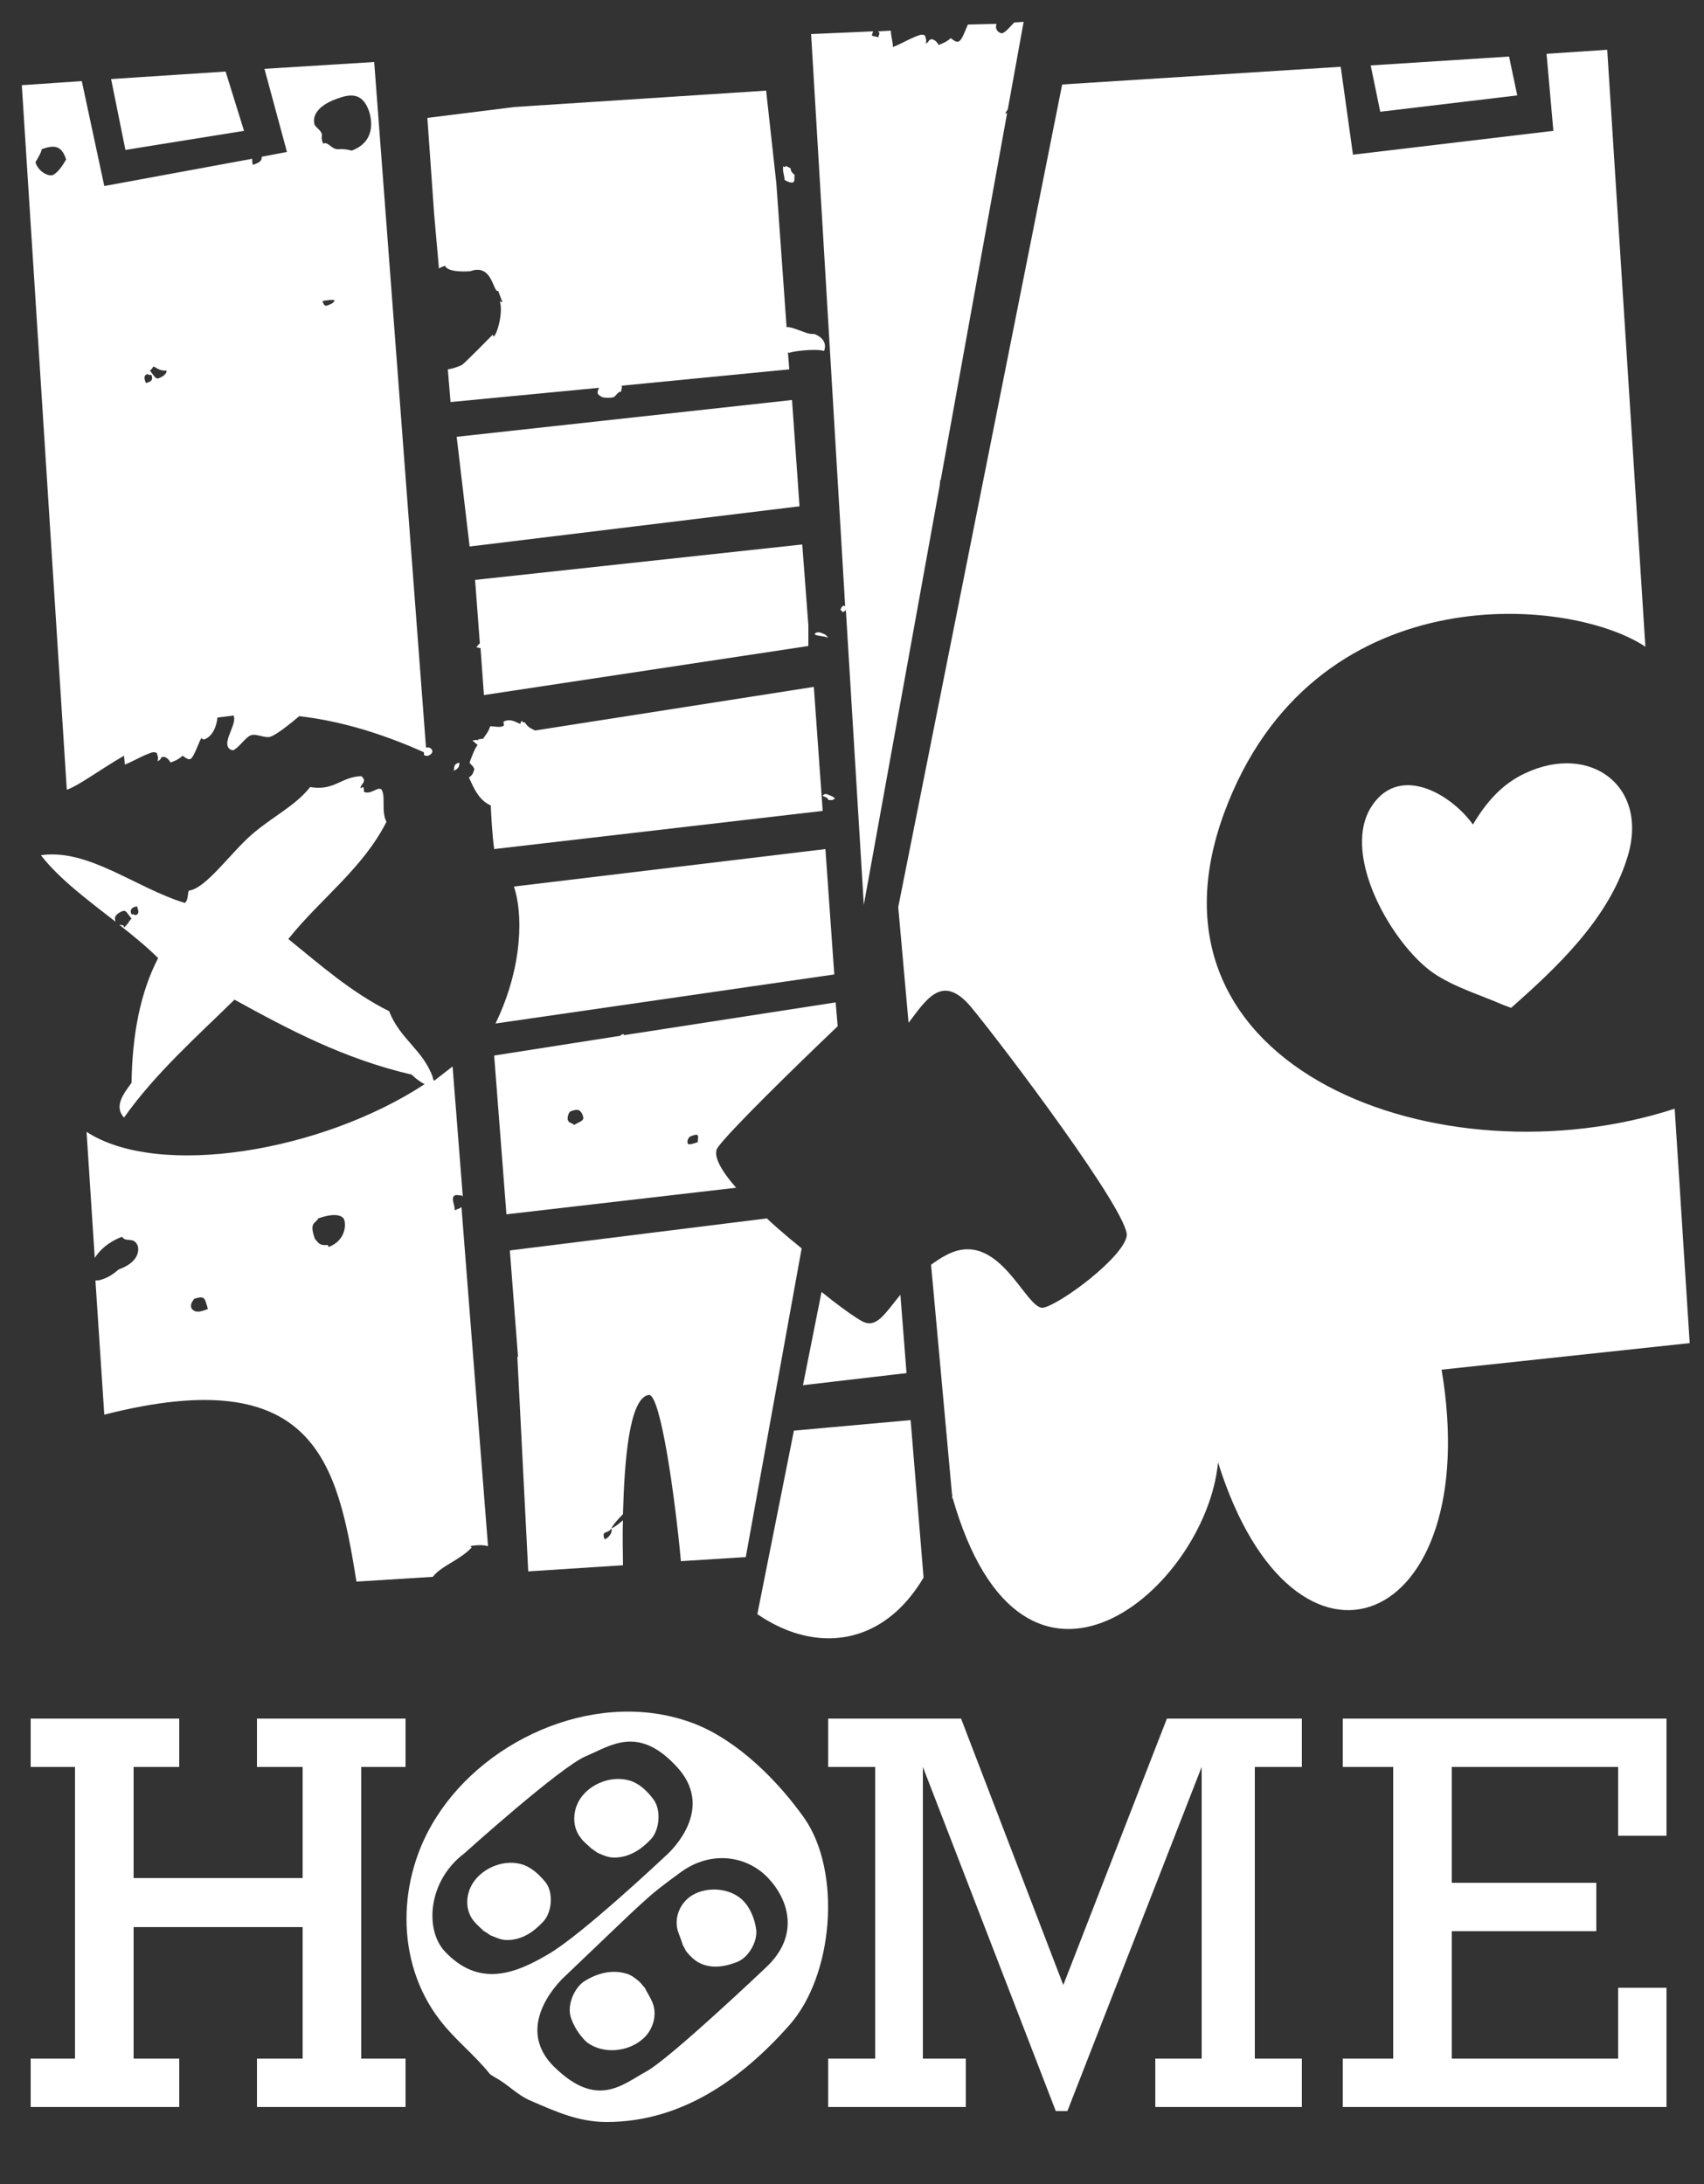 <?xml version="1.0" encoding="utf-8"?>
<!-- Generator: Adobe Illustrator 19.2.1, SVG Export Plug-In . SVG Version: 6.00 Build 0)  -->
<svg version="1.1" id="Site_Logos" xmlns="http://www.w3.org/2000/svg" xmlns:xlink="http://www.w3.org/1999/xlink" x="0px" y="0px"
	 viewBox="0 0 250 320.5" style="enable-background:new 0 0 250 320.5;" xml:space="preserve">
<rect x="0" y="0" width="250" height="320.5" fill="#333333" stroke="none"/>
<style type="text/css">
	.st0{display:none;fill:#A7A9AC;}
	.st1{clip-path:url(#SVGID_2_);}
	.st2{fill:#FFFFFF;}
	.st3{clip-path:url(#SVGID_4_);}
</style>
<rect class="st0" width="250" height="320.5"/>
<g>
	<g>
		<g>
			<defs>
				<polyline id="SVGID_1_" points="-14.3,2.7 155.7,-27.3 107.1,241.3 -0.3,237.3 				"/>
			</defs>
			<clipPath id="SVGID_2_">
				<use xlink:href="#SVGID_1_"  style="overflow:visible;"/>
			</clipPath>
			<g class="st1">
				<path class="st2" d="M27.9,51.1c-0.8,1.2-0.7,2.4-2.3,3c-2.8,1-2.5-1-4.5-0.3c-0.9-2.5,0.5-4.8,2.4-5.5c0.6-0.2,0.6-0.2,0.9,0
					C26.3,48.3,27.3,49.4,27.9,51.1z"/>
				<g>
					<path class="st2" d="M243,97.8c-0.6,0.2-1.3,0.5-1.9,0.8L236,19c-1.8,0-4.2,0.9-5.4-2.1l0,0l-0.1-0.3c0,0.1,0.1,0.2,0.1,0.3
						c0.3-0.2,0.9-1.9,0.9-1.9c0.5-0.2,0.7-0.6,0.7-0.6c-0.3,0.1-0.3,0.1-0.3,0.1s2.5-1.2,3.6-3l-0.2-3.1c-0.6-0.4-1.6-0.8-2-1.3
						c0.8-0.3,1.3-0.2,1.9-0.1l-0.6-9.4l-9,0.6l1,11.6l-29.9,3.5l-1.8-13.1l-19.2,1.2c0.3,0.4,0.6,1,0.8,1.8
						c1.7,4.7-3.2,4.9-5.9,7.7c0.1,0.2,0.2,0.2,0.3,0.2c-3,0.5-4.5-0.5-5.5-1.8v0.1c0,0,0,0,0-0.1c-0.1-0.4,0.4-0.8-0.4-1.2
						c0,0.1-0.1,0.3-0.1,0.4c-0.4-0.6-0.7-1.2-1-1.7c0.7-0.6,0.6-0.8,0.8-1.2c-0.2-0.5-0.6-0.7-0.7-1c0,0,0.7-1.8,1.1-2.5l-7.3,0.5
						c-1.1-0.3-3.1-0.7-3.1-0.7c-0.1,0.1,0.6,0.5,1.4,0.9l-7.3,0.5c-0.6,0.6-1.2,1.4-1.8,1.6c0,0-0.6-0.1-0.8-0.6
						c-0.1-0.2-0.1-0.5,0-0.8L142,3.6c-0.4,0.9-0.9,2.4-1.4,2.5c-0.3,0.1-0.6-0.1-1.1-0.5c-0.7,0.6-1.3,0.8-1.8,1
						c-0.1-0.3-0.7-1-1.2-0.8c-0.3,0.1-0.2,0.4-0.7,0.6c0.2-0.4,0-0.9-0.1-1.2c-0.4-0.2-0.7-0.1-1.2,0.1c-1.1,0.4-2.4,1.2-3.5,1.6
						c0-0.8-0.3-1.6-0.3-2.4l-1.9,0.1c0.1,0.1,0.2,0.1,0.2,0.2c0.1,0.3-0.2,0.4-0.1,0.7c-0.4-0.2-0.7-0.1-1-0.3
						c0.1-0.2,0.1-0.4,0.2-0.6L119,5l5,84l-0.1-0.1c-0.3-0.1-0.5,0.3-0.6,0.6c0.2,0.1,0.2,0.2,0.3,0.3c0.1,0,0.3,0,0.5-0.3l3.4,55.9
						c3-3.8,8.4-9.5,12.2-4.9c0.5,0.6,1,1.3,1.7,2.1c-0.1,0.1-0.3,0.1-0.4,0.2c-1.9,0.7-1.3-0.2-3,0.4c0,0-0.3,1-0.2,1.3
						c0.5,1.4,0.7,0.4,1.1,1.5c0.2,0.6,0.1,1.2,0.3,1.8c0.5-0.2,0.8,0.6,1.3,1.1c-0.6,0.8,0.1,1.2-0.4,1.4c-0.3,0.1-0.6-0.1-0.6-0.1
						c-0.3,0.1-0.5,1.1-1.1,1.3c0.3,0.8,3.2,1,3.7,0.8c0,0.9,0.3,1.8,0.3,2.7c1.1-0.4,2.4-1.2,3.5-1.6c0.5-0.2,0.8-0.3,1.2-0.1
						c0.1,0.3,0.3,0.8,0.1,1.2c0.6-0.2,0.4-0.5,0.7-0.6c0.5-0.2,1.1,0.5,1.2,0.8c0.3-0.1,0.6-0.2,1-0.4c6.4,8.8,13,18.5,12.7,20.5
						c-0.6,3.2-9.8,10.1-12.5,10.7c-2.6,0.6-6.6-12.1-14.5-7.8c-0.1,0.1-0.4,0.3-0.7,0.5c0-0.1-0.1-0.1-0.1-0.2
						c-0.1,0.2-0.2,0.3-0.3,0.5c-1.6,1.4-4.3,4-4.9,4.3l0.7,15.8l1.7,28.4l4.9-0.3c-0.2-6-0.6-21.2,1.7-22.5c0,0,2.3-1.4,5.6,22.1
						l31.5-2c-0.4-6.3-1-22.6,2.4-23.5c0,0,3.6,1.8,5.8,23l31.9-2c-1.5-22.4,8.2-32.4,30.7-31l-2.2-35c-23.4,7.6-47.1,6.9-55.7-6.1
						c9.7-1.5,17.6-6.8,24.5-13.3c5.3,3.3,9.5,7.3,13.9,11.2c6.4,0.9,7.5,8.6,12.8,7.9c-2.6-7-6.4-13.2-8.4-20.6
						c-3.2-2.1-4.3-5.7-5.6-9c3.1-4,6.5-7.5,9.8-11.1c0.6-1.2-1-1-0.4-2.3C239.8,107.7,247.2,104.2,243,97.8z M137.9,71.4
						c-0.1-0.3,0.1-0.7,0-0.9c0.5-0.2,1.4-0.5,1.5-0.2c0.2,0.6-0.3,1-0.3,1C138.2,71.6,137.9,71.7,137.9,71.4z M237.1,70.8
						c-0.1,1.6,0.3,1.8-1.3,2.3C235.4,72,236,71.2,237.1,70.8z M231.2,47.4c0.3-0.1,0.7,0.1,1.2,0.8c-0.4,0.7-0.6,0.8-1.2,1
						c-0.6,0.2-0.8-0.4-1-1.2C230.4,47.7,231,47.5,231.2,47.4z M226.8,21c0.4,1.1,0.5,2.3-1.4,3c-1.1,0.4-2.3-0.4-2.7-1.5
						c-0.5-1.4,0.8-2.1,1.3-2.3C225.1,19.7,226.1,19.1,226.8,21z M220.2,14c1.7,0.3,3.3-0.3,4.1,1.9c0.5,1.4,0.3,1.8-0.2,2.9
						c-0.4,0.5-1.1,1.3-1.9,1.6c-1.9,0.7-3.9-0.5-4-0.8C217.5,17.5,218.3,14.7,220.2,14z M222.5,51.7c0.7-0.6,1.5-1.2,2.6-1.5
						c0.5-0.2,2.2,0.1,2.2,0.1c-0.3,0.1-0.3,4.4-5.3,6.2c-0.6-0.9-1.7,0.1-2.3-1.3C219.7,55.2,219,53,222.5,51.7z M212.1,46.1
						c0.2,0.5,0,0.9-0.4,1.4c-1.2,0.4-1.5,0.2-1.7-0.5c-0.1-0.3-0.2-0.5-0.3-1C210.3,45.8,211.5,45.3,212.1,46.1z M203.9,72.7
						c0,0,1-1.6,0.9-1.9c1.7-0.6,2.9-0.7,3.6,1.5c-0.4,0.7-1.2,2-2,2.3C205.9,74.8,204.4,74.1,203.9,72.7z M199.9,23.1
						c0,0,0.6,0.1,0.8,0.6c0.1,0.3-0.1,0.5-0.4,0.6c-0.3,0.1-0.6,0.1-0.6,0.1S199.3,23.3,199.9,23.1z M200.3,27.7
						c0.3-0.1,0.6,0.1,0.7,0.3c0,0-0.2,0.2-0.5,0.3c-0.3,0.1-0.6,0.1-0.7-0.2C199.7,27.9,200,27.8,200.3,27.7z M190.8,3.1
						c0.3-0.1,0.6,0.1,1.2,0.8c-0.3,0.1-0.6,0.2-0.6,0.2l0.1,0.3c-0.9,0-0.9,0-1.5-0.7C190.4,3.5,190.6,3.2,190.8,3.1z M189.6,10
						c4.1-1.5,4.8-1.4,5.9,1.6c-0.5,1.1-0.1,2.2-2.1,2.9c-2.8,1-3.2-2-4.5-2.1C188.5,11.3,190,11.1,189.6,10z M192,55.2l0.1,0.3
						c1.2-0.1,1.3,0.2,1.9,0.9c0.9,2.5-0.1,2.2-0.5,3c-2.5,0.9-3.6,0.4-3.8-0.2C189.4,58.3,189.6,56,192,55.2z M173.5,60.6
						c-0.1,0.7,0.7,1.9-0.1,2.2c-0.3,0.1-0.7-0.1-0.9,0c-0.5-0.5-0.9-0.9-1.5-1.6C171.7,60.9,172.6,60.9,173.5,60.6z M167,31.2
						c0.3-0.1,0.9,0,1,0.3s-0.6,0.9-0.9,0.9c0,0,0,0-0.4-0.2C166.6,31.9,166.4,31.4,167,31.2z M164.7,9.9c0-0.4,0.1-0.6,0.2-0.8
						C164.8,9.4,164.8,9.6,164.7,9.9C164.8,9.9,164.7,9.9,164.7,9.9L164.7,9.9c-0.3,0.1-0.6,0.2-0.6,0.2
						C164.4,10,164.5,10,164.7,9.9z M147.5,16.7c0.1-0.6,1.9-2.5,3-2.9c-0.2-0.6,0.4-1.4,1-1.6c0.5,1.4-0.4,0.7-1,1.6
						C150.2,14.5,148.6,16.3,147.5,16.7z M156.5,75c-0.8,0.3-1.4,0.5-1.8-0.6c-0.3-0.8,0.3-0.8,1.4-1.4c0.1,0.3,0.8,0.4,0.8,0.6
						C157.1,73.9,156.8,74.9,156.5,75z M161,6.6c0.3-0.1,0.6,0.1,0.8,0.4c0.1,0.3-0.1,0.6-0.6,0.8c0,0-0.3,0.1-0.6-0.1
						C160.6,7,160.5,6.8,161,6.6z M165.5,51.3c-0.5-1.4,1.2-3.5,2.5-4.3c0.2,0.6-0.1,1.3-0.5,2.1C166.9,50.1,166.8,50.5,165.5,51.3z
						 M186.5,143.8c-1.5-5.7-0.9-13,2.4-22.1c1.7-4.8,3.8-8.7,6-12.1c0.4-0.1,0.7-0.1,1.1,0c-0.4,1.2-0.1,2.2,0.8,2.6
						c0.2,0.7,0.3,1.3-0.9,2c1.7,3.8,5,6.6,6.5,10.6C196.5,130.3,191.9,137.6,186.5,143.8z M197.9,110.3c-0.8-0.1-0.8-0.6-1.5-0.8
						c0.3-0.6,0.9-0.8,1.5-0.9C198.1,109.1,198.1,109.7,197.9,110.3z M215.4,112.7c-3.7-2.1-7-6.3-10.3-7.4c0.5,0.1,0.3,1.3-0.3,1.3
						c-3.6-0.4-5.2,0.6-7.3,1.5l0,0c-0.9,0-1.4,0.2-2,0.4c3.3-4.7,7-8,10.9-10.2c0.3,0,0.6,0,0.7,0c0-0.1,0.1-0.3,0.1-0.4
						c11.3-5.9,23.8-2.7,31.6,1.6C230.5,103.2,222.9,107.8,215.4,112.7z"/>
					<polygon class="st2" points="200.8,6.8 221.3,4.4 220,-1.4 199.4,-0.1 					"/>
					<polygon class="st2" points="35.8,19.2 33.1,10.5 16.3,11.6 18.4,22 					"/>
					<polygon class="st2" points="116.2,58.7 67,64.1 68.9,80.2 117.3,74.3 					"/>
					<path class="st2" d="M122.4,143l-1.3-18.4l-45.7,5.5c1.3,3.8,1.4,11.6-2.7,20.1L122.4,143z"/>
					<path class="st2" d="M66.7,177.6c0.1-0.7-0.7-1.9,0.1-2.2c0.3-0.1,0.7,0.1,0.9,0c0.1,0.1,0.1,0.1,0.2,0.2l-1.5-19.1
						c-0.9,0.7-1.8,1.4-2.7,2.1c-0.1-0.1-0.2-0.3-0.2-0.5c-1.4-4-4.9-5.7-6.4-9.7c-5.6-2.8-10.1-6.8-14.8-10.6
						c4.7-5.9,10.9-10.3,14.4-17.2c-0.8-1.5-0.1-3.7-0.7-4.7c-0.5-0.6-1.6,0.8-2.6,0.3c0-0.1,0-0.4-0.1-0.7c-0.1,0-0.3,0.1-0.4,0.2
						c-0.1-0.6,1.1-1,0.1-1.8c-3,0.1-3.9,2.2-7.5,1.6c-2.2,2.8-5.5,4.3-8.6,7c-3.1,2.7-6.7,7.9-9.2,8.2c-0.2,0.6-0.1,1.5-0.6,1.8
						c-7.2-2.2-14.1-8-21.1-7c2.7,3.5,6.9,6.6,11,9.8c-0.1-0.1-0.1-0.2-0.1-0.3c-0.2-0.5,0.3-1,1.1-1.3c0.5-0.2,0.7,0.4,1.3,1.1
						c-0.5,0.5-0.4,0.7-1.1,1.3c-0.1-0.3-0.1-0.3-0.1-0.3c-0.2,0-0.4-0.1-0.6-0.1c2,1.6,4,3.2,5.7,4.9c-2.6,5-3.8,11.2-3.9,18.3
						c-1,1.4-2.7,3.4-1.1,5.1c4.6-6.5,10.6-11.8,16.2-17.3c8,4.4,16.1,8.7,26,11c0.4,0.4,1.1,1,1.9,1.4c-15.1,9.9-39,13.9-49.6,7
						l1.2,18.5c0.7-1.1,1.9-2.3,4-3.1c0.6,0.9,1.7-0.1,2.3,1.3c0,0,0.8,2.2-2.8,3.5c-0.7,0.6-1.5,1.2-2.6,1.5
						c-0.2,0.1-0.5,0.1-0.8,0.1l1.3,19.7c31-7.9,34.2,7.2,37,24.5l11.2-0.7c1.2-1.6,3.9-2.4,5.7-4.3c-0.1-0.2-0.2-0.2-0.3-0.2
						c1.1-0.2,2-0.2,2.7,0l-3.9-49.8C67.6,177.3,67.2,177.4,66.7,177.6z M19.9,134.3c0,0-0.4-0.2-0.6-0.1c-0.3-0.7,0-0.9,0.4-1.1
						c0.1,0,0.3-0.1,0.4-0.1C20.3,133.6,20.5,134.1,19.9,134.3z M28.1,192c-0.2-0.5,0-0.9,0.4-1.4c1.2-0.4,1.5-0.2,1.7,0.5
						c0.1,0.3,0.2,0.6,0.3,1C29.9,192.3,28.7,192.9,28.1,192z M48.2,183l-0.1-0.3c-1.2,0.1-1.3-0.2-1.9-0.9c-0.9-2.5,0.1-2.2,0.5-3
						c2.5-0.9,3.6-0.4,3.8,0.2C50.8,179.9,50.6,182.1,48.2,183z"/>
					<path class="st2" d="M64.4,39.4c0.3-0.2,0.6-0.3,0.9-0.4c0.4,1.1,3.7,0.8,3.7,0.8c3.3-1.2,3.3,3.2,4.1,2.9
						c0.2,0.6,0.6,1.6,0.6,1.6c-0.3,0.1-0.4-0.2-0.4-0.2c0.6,1.7-0.4,5.1-0.9,5.3l-0.1-0.3c0,0-4.3,4.4-4.6,4.5
						c-0.5,0.2-1.2,0.5-2,0.6l0.4,4.8L88,56.9c0,0,0,0-0.1,0c-0.4,0.8-0.3,1,0.5,1.4c0.4,0.1,1.2,0.1,1.6,0c0.4-0.2,0.7-0.9,1.1-0.8
						c0.1-0.5,0.2-0.7,0.1-0.9l24.6-2.4l-0.2-2.5c0.1,0,0.1,0.1,0.2,0.1c0.1-0.2,3.8-0.7,5.1-0.3c0.4-1-0.1-1.9-1.2-2.4
						c-0.2-0.1-0.4-0.1-0.7-0.1c-0.7,0-2.8-1.1-3.6-1l-1.5-21.1l-1.5-13.6l-36.9,2.4l-12.8,1.6l1,14.2L64.4,39.4z"/>
					<path class="st2" d="M108,174.3c-2.2-2.5-3.5-4.8-2.7-5.9c1.6-2.3,11.2-11.7,17.6-17.8l-0.3-3.5l-31,4.8l-0.1-0.1
						c-0.1-0.1-0.3,0-0.5,0.2l-18.5,2.9l1.8,23.3L108,174.3z M101.2,166.8c0.8-0.3,1.1-0.4,1.2-0.1c0.1,0.3-0.1,0.6,0,0.9
						c-0.6,0.2-1.4,0.5-1.5,0.2C100.7,167.3,101.2,166.8,101.2,166.8z M83.7,163.1c0.8-0.3,1.4-0.5,1.8,0.6c0.3,0.8-0.3,0.8-1.3,1.4
						c-0.1-0.3-0.8-0.3-0.8-0.6C83.1,164.3,83.4,163.2,83.7,163.1z"/>
					<path class="st2" d="M124.6,224.7c-0.6-0.7-0.8-1.3-1.1-2.1c0.5-1.1,1.5-2.7,3.2-3.3c0.5-0.2,0.9,0.1,1.2,0.5l-1.8-25.2l0,0
						l-0.5-7.2c-0.7,0.4-1.3,0.5-2.1,0c-1.7-0.9-6.7-4.6-11-8.6l-37.7,4.7l1.2,15.6h-0.1l1.6,31.5l13.9-0.9c0-1.7-0.1-4,0-6.6
						c-0.6,0.5-1.2,1-1.7,1.2c0.2,0.6-0.4,1.4-1,1.6c-0.5-1.4,0.4-0.7,1-1.6c0.2-0.5,1-1.4,1.7-2.1c0.2-7.7,0.9-17.1,3.8-17.5
						c1.7-0.1,3.8,14.7,4.7,24.4l28.6-1.8l-0.2-2.5C126.7,225.5,125.3,225.7,124.6,224.7z M123.2,220.8c-0.3,0.1-0.6-0.1-0.9,0
						c0.1-0.7,0-0.9,0.3-1c0,0,0.6,0.1,1.1,0.5C123.4,220.4,123.2,220.8,123.2,220.8z"/>
					<path class="st2" d="M18.3,112.2c1.1-0.4,2.4-1.2,3.5-1.6c0.5-0.2,0.8-0.3,1.2-0.1c0.1,0.3,0.3,0.8,0.1,1.2
						c0.6-0.2,0.4-0.5,0.7-0.6c0.5-0.2,1.1,0.5,1.2,0.8c0.6-0.2,1.1-0.4,1.8-1c0.5,0.4,0.9,0.6,1.1,0.5c0.6-0.2,1.4-3,1.7-3.1
						c0,0,0.1,0.3,0.4,0.2c1.3-0.5,1.8-2.1,1.9-3.2c0.8-0.1,1.6-0.2,2.4-0.3v0.1c0.4,1.1-1.3,3.3-0.9,4.4c0.2,0.6,0.8,0.6,0.8,0.6
						c0.8-0.3,1.8-1.9,2.6-2.2c0.8-0.3,2.1,0.5,2.9,0.2c0.9-0.3,2.9-1.9,4.2-3c5.3,0.6,11.4,2.2,18.3,5.3c0,0.1,0,0.2,0,0.4
						c0.4,0.2,0.6,0.1,0.6,0.1c0.6-0.2,0.7-0.6,0.6-0.8c-0.1-0.3-0.5-0.5-0.8-0.4c0,0,0,0-0.1,0L54.9,9.1l-16.1,1l3.3,12.2L38.4,23
						c0,0.6-0.2,0.8-1.3,1.2C37,23.9,37,23.6,37,23.3l-21.7,4L12,11.9l-8.8,0.6l6.6,103.4c1.9-0.7,4.6-2.8,8.4-5
						C18.2,111.2,18.3,111.7,18.3,112.2z M49.4,14.5c1.9-0.7,3.7-1,4.7,1.7c0.5,1.4,1,4.6-2.5,5.9c0,0-1-0.3-2-0.2
						c-0.9,0-1.2-0.8-1.9-0.9c-0.3,0.1-0.3,0.1-0.4-0.2c-0.2-0.6,0-0.9-0.1-1.2c-0.2-0.5-0.6-0.7-1-1.2c0,0.1,0.1,0.2,0.1,0.3
						c0,0,0,0-0.1-0.3l0,0C45.9,17.7,45.8,15.8,49.4,14.5z M49.1,44.1c-0.2,0.4-0.5,0.5-1,0.7c-0.3,0.1-0.5,0.2-0.8-0.6
						C47.5,44.1,49,43.9,49.1,44.1z M23.1,53.1c0.1,0.3,0.1,0.3,0.1,0.3c0.7,0.1,1,0.3,1.2,0.8s-0.3,1-1.1,1.3
						c-0.5,0.2-0.7-0.4-1.3-1.1C22.5,54,22.4,53.7,23.1,53.1z M21.6,54.9c0,0,0.4,0.2,0.6,0.1c0.3,0.7,0,0.9-0.4,1.1
						c-0.1,0-0.3,0.1-0.4,0.1C21.2,55.7,21,55.1,21.6,54.9z M7.7,25.7c-0.6,0.2-2.1-0.5-2.5-1.9c0,0,1-1.6,0.9-1.9
						c1.7-0.6,2.9-0.7,3.6,1.5C9.3,24.1,8.5,25.4,7.7,25.7z"/>
					<path class="st2" d="M66.6,113.1L66.6,113.1c-0.2,0.1-0.3,0.1-0.6,0.2C66,113.3,66.3,113.2,66.6,113.1z"/>
					<path class="st2" d="M66.6,113.1c0.6-0.3,0.8-0.5,0.8-1.2C66.8,112.1,66.6,112.2,66.6,113.1z"/>
					<path class="st2" d="M72,118.2c0.1,2,0.2,4.1,0.5,6.4l48.2-5.6l-1.3-18.2l-40.9,6.4c-0.6-0.3-1.1-0.5-1.5-1.2
						c-0.3,0.1-0.4-0.2-0.4-0.2c-0.3,0.1-0.2,0.4-0.2,0.4c-0.3,0.1-1.2-0.8-2.3-0.4c-0.6,0.2,0.2,0.6-0.4,0.8
						c-0.5,0.2-1.6-0.1-1.8,0c-0.2,0.8-0.8,1.4-1,1.8l-0.8,0.1c0.1,0.1,0.1,0.2,0.2,0.2c-0.3-0.1-0.4-0.2-1,0
						c0.4,0.2,0.5,0.5,0.8,0.6c-0.5,0.5-1.2,2.6-1.2,2.6c0.1,0.3,0.5,0.4,0.7,1c-0.2,0.4-0.1,0.7-0.8,1.2
						C69.5,115.6,70.2,117.4,72,118.2z"/>
					<path class="st2" d="M164-1.3c0.6-1.2-0.6-1.9-0.6-1.9c-0.7-0.4-0.4-1.3-0.8-2c0,0.1,0,0.1,0,0.1c0,0.1-0.2,0.1-0.3,0.1v-0.1
						c-0.6,1.7-0.4,5-0.1,5.1C162.7-0.7,163.6-0.4,164-1.3z"/>
					<path class="st2" d="M171.3,7.7c0.5,0.2,0.7,1,1,1.1s1.4-1.3,1.5-1.5c0.4-0.8,0.3-2.1-0.3-2.3c-0.3-0.1-0.8,0-1.1,0.2
						c-1.1,0.7-3.7,2.2-3.8,2.4C169.3,7.7,170.5,7.4,171.3,7.7z"/>
					<path class="st2" d="M164.7-9.4c0.9,0.4,1.6-0.2,2-1.1c1.9-4.1,0.5-5.4,0.9-6.3c-0.2-0.1,0.6-4-0.3-4.4c-0.1,0-0.3-0.1-0.5-0.1
						c-0.8,0.1-0.9,0.3-1.5,1.4c-0.9,1.9-1.6,6.4-1.2,6.5C163.4-10.1,164.5-9.5,164.7-9.4z"/>
					<path class="st2" d="M116.5,26.6c0.1-0.2,0-0.6,0.1-0.9c-0.3-0.3-0.6-0.5-0.6-1l-0.8-0.4c0,0.1,0.1,0.1,0.1,0.1
						c0,0.1-0.2,0.1-0.3,0.1c0,0,0-0.1-0.1-0.1c-0.1,0.9,0.2,1.3,0.2,2C115.6,26.7,116.3,27,116.5,26.6z"/>
					<path class="st2" d="M198.6-7.3c0.7-1.4,1.1-2.8-0.3-3.5c-0.5,0.6-1.1,1-1.6,1.4c-0.2,0.1-0.3,0.3-0.3,0.4
						c-0.4,0.8-0.5,2.4,0,2.7C197.5-5.7,198.4-6.7,198.6-7.3z"/>
					<path class="st2" d="M146.5,156.5c0.2-0.4,0-1.3,0-1.3c-0.1,0-0.1,0.1-0.3,0.4c0.1,0.4,0.2,0.6,0,0.9
						C146.5,156.6,146.5,156.6,146.5,156.5z"/>
					<path class="st2" d="M130.7,145.4c0.1-0.2,0.3-1.9-0.2-2.2c-0.5,0.6-1.2,1.1-1.6,1.9c-0.1,0.3-0.1,1.5,0.1,1.7
						C129.4,146.9,130.2,146.4,130.7,145.4z"/>
					<path class="st2" d="M220.1,19.3c0.2-0.4-0.1-0.8-0.3-0.9c-0.4-0.2-1.2,0.7-1.4,1.1C219,19.6,219.8,19.9,220.1,19.3z"/>
					<path class="st2" d="M134.7,151.1c-0.8-0.4-0.8-0.2-1.2,0.5C134.3,152,134.3,151.9,134.7,151.1z"/>
					<path class="st2" d="M139.5,158.7c-0.4,0.8-0.5,1.1,0.1,1.5C139.8,159.7,139.9,158.9,139.5,158.7z"/>
					<path class="st2" d="M70.5,95.1L71,102l47.6-7.2v-3l-0.9-11.9l-48,5.2l0.7,9.3c-0.2,0.2-0.4,0.4-0.5,0.6
						C70.1,95,70.3,95.1,70.5,95.1z"/>
					<path class="st2" d="M140.8,172.9c-0.1,0.9-0.4,1.8,0.5,2.2c0.8-1.7-0.3-4.6-0.1-4.9C141,170.4,140,172.6,140.8,172.9z"/>
					<path class="st2" d="M128.9,159c-0.3-0.1-0.7,0.8-0.9,1.1c0.2,0.1,0.3,0,0.5,0.1C128.7,159.8,128.8,159.4,128.9,159z"/>
					<path class="st2" d="M120.8,93c-0.6-0.3-1.1-0.3-1.3,0.1c0.6,0.3,1.4,0.2,2,0.5C121.3,93.3,121.1,93.1,120.8,93z"/>
					<path class="st2" d="M121.7,116.7c-0.4-0.2-0.8-0.3-1,0.1c0.2,0.1,0.9,0.3,0.8,0.6c0.6,0,0.5,0.1,1-0.2
						C122.4,117,122,116.8,121.7,116.7z"/>
					<path class="st2" d="M129.5,168.9c1.3-2.7,0.3-2.9,2.2-6.9c0.1-0.3,0.3-0.6,0.3-0.9l0.5-1.1c-0.3-0.1-0.3,0-0.1-0.5
						c0.2-0.7-0.4-1.3,0.2-2.6c0.4,0.2,3.8-6.1,3.8-6.2c0.3-0.7,0.4-1.2,0-1.4c-0.6,1.3-1.4,2.2-2.1,3.8c-0.2,0.4-0.3,0.9-0.5,1.3
						c-0.5,1.1-1.1,2.1-1.8,3.2c0.1,0.3-0.1,0.7-0.4,1.3c-0.4,0.8-1,1.8-1.4,2.7c-1.5,3.1,0,2.9-1.5,6.1c-0.4,0.9-0.7,1.7-0.1,2
						C129.1,169.8,129.2,169.4,129.5,168.9z"/>
				</g>
				<path class="st2" d="M230.4,91.4c4.8,5.5-1.8,9.6-5.2,14.7c-0.4,1.2,1.1,0.9,0.7,2.1c-2.7,3.8-5.4,7.5-7.8,11.6
					c1.6,3,3.1,6.2,6.3,7.8c2.8,6.7,7.1,12,10.4,18.3c-4.9,1.3-6.8-5.8-13-5.9c-4.6-3.1-9-6.4-14.4-8.8
					c-7.3,8.9-16.4,16.3-29.8,16.8c7.2-7.3,11.3-18.2,17.9-26.3c-2-3.5-5.4-5.7-7.4-9.1c2-1.7-0.4-2.2-0.1-4.5
					c0.7,0,0.8,0.6,1.6,0.5c0.1-1-0.1-1.7-0.7-2.1c1.8-1.1,3.2-2.3,6.7-2.3c0.5-0.1,0.6-1.2,0.1-1.2c3.2,0.7,6.8,4.2,10.6,5.7
					C213.8,102.3,221.5,96.2,230.4,91.4z"/>
			</g>
		</g>
	</g>
	<g>
		<g>
			<defs>
				<polygon id="SVGID_3_" points="247.7,-6 159.1,-4 107.7,254 261.1,238 				"/>
			</defs>
			<clipPath id="SVGID_4_">
				<use xlink:href="#SVGID_3_"  style="overflow:visible;"/>
			</clipPath>
			<g class="st3">
				<path class="st2" d="M120.3,67.3L71,72.7l1.9,15.8l49.3-6L120.3,67.3z M40.3,28.5L37.6,20l-16.5,1l2,10.3L40.3,28.5z M17.9,173
					l2.1,32.8l37-0.3c0.8,24.8,9.8,34.8,19.3,35.7L72,162.6l-0.8,0.1C57.2,174.8,29.4,180.5,17.9,173z M126,150.1l-1.9-18l-42.4,5.2
					c1.2,3.7-1,12.9-5.1,21.3L126,150.1z M75,109.9l46.8-7.1V88.1l-48,5.2L75,109.9z M81.3,131.8l43.1-5.2l-1-17.9l-47,7.6
					C78.5,117.9,80.6,124.2,81.3,131.8z M222.6,14l-1.2-5.7l-20.3,1.3l1.4,6.8L222.6,14z M80.4,213.2l2.1,27.3
					c7.8-2.5,14.6-10.5,16-21c8,21.4,27.5,28.1,37,12l-1.9-23.1L80.4,213.2z M139.7,219.7v-0.1c-0.1,0.7,0,0.3,0.1,0c0,0,0,0,0-0.1
					C139.7,219.6,139.7,219.6,139.7,219.7z M235.8,7.3l-8.9,0.6l1,11.3l-29.4,3.5l-1.8-12.9l-75.5,4.8l12.1,135.5
					c2.7-3.6,5-7.2,9.1-2.4c4.8,5.8,23.5,30.6,22.9,33.7c-0.6,3.2-9.6,9.9-12.2,10.5c-2.6,0.5-6.5-11.9-14.3-7.7
					c-0.8,0.4-1.5,0.9-2.2,1.4l3.1,34c0-0.1,0-0.1,0-0.2v0.1c0.1-0.5,0.1-0.2,0,0.1c10.4,36.8,37.3,13.4,39-5
					c11.2,35.8,39.2,24.5,32.8-13.6l36.4-3.9l-2.2-34.4c-34,11.1-80-5.6-66.1-43.4c12.9-35,50.5-31.9,61.8-24.4L235.8,7.3z
					 M132.1,190c-2.3,2.8-3.5,5-5.6,3.9c-1.7-0.9-6.5-4.5-10.8-8.5l-37,4.6l1.3,17.7l53-6.2L132.1,190z M115.6,22.7L79.3,25
					l-12.9,1.6l3.7,41.1l50-4.9L115.6,22.7z M43.3,19.6l3.2,12l-26.4,4.8l-3.2-15.1l-8.6,0.5l5.7,88.9c6.3-2.2,20.9-19.1,55.5-2
					L60,18.5L43.3,19.6z"/>
				<path class="st2" d="M221.7,147.9c6.8-6,14.2-13,17-21.9c3.4-10.5-5.3-17.1-15-12.5c-3.4,1.6-5.7,4.3-7.6,7.5
					c-3.3-4.6-11.1-9.1-15.1-2.3c-4.1,7.2,3.4,20,9.3,24.1c3.1,2.1,6.9,3.2,10.3,4.7"/>
				<path class="st2" d="M44.5,153.5c5.9-5.2,12.2-11.2,14.7-18.9c2.9-9.1-4.6-14.8-12.9-10.8c-2.9,1.4-5,3.7-6.5,6.5
					c-2.8-4-9.6-7.9-13-2c-3.6,6.2,2.9,17.3,8,20.8c2.7,1.8,5.9,2.8,8.9,4"/>
			</g>
		</g>
	</g>
</g>
<g>
	<g>
		<path class="st2" d="M11,302.1v-42.8H4.5v-7.1h21.8v7.1h-6.7v16.3h24.8v-16.3h-6.7v-7.1h21.8v7.1H53v42.8h6.5v7.1H37.7v-7.1h6.7
			v-19.3H19.6v19.3h6.7v7.1H4.5v-7.1H11z"/>
	</g>
	<g>
		<path class="st2" d="M128.4,302.1v-42.8h-6.9v-7.1H141l15,39.1l15.2-39.1H191v7.1h-6.9v42.8h6.9v7.1h-21.5v-7.1h6.8v-42.8
			l-19.7,50.5h-1.7l-19.5-50.5v42.8h6.3v7.1h-20.2v-7.1H128.4z"/>
		<path class="st2" d="M204.4,302.1v-42.8H197v-7.1h47.5v17.2h-7.1v-10.1H213v17h21.2v7.1H213v18.7h24.4v-10.4h7.1v17.5H197v-7.1
			L204.4,302.1L204.4,302.1z"/>
	</g>
	<g>
		<path class="st2" d="M118,266.8c-3.9-5.5-9.7-11.3-16-13.8c-13.8-5.4-30.5,1.8-38,13.7c-5.7,8.9-6.1,21.1,0.5,29.7
			c2.2,2.9,5.2,5.2,7.4,8l0.8,0.5c2,1.1,3.1,2.5,5.2,3.4c3.7,1.6,7,3.1,11.1,3.1c11,0,19.8-6.3,26.8-14.2
			C122.3,289.9,123.5,274.7,118,266.8z M65.2,286.3c-2.9-3.2-2.4-10.3,2.9-14.3c0,0,14.2-12.8,17.9-14.3c3.6-1.5,7.7-4.7,13.5,1.8
			c5.7,6.5-1.9,12.9-1.9,12.9S85.3,284,80.4,286.8C75.5,289.7,70.2,291.7,65.2,286.3z M112.4,288.7c0,0-14.1,13.4-17.6,15.3
			s-7.2,5.5-13.5-0.7s1.5-13.2,1.5-13.2c12.5-11.9,11.8-11.5,17-15.3c4.6-3.4,9.9-2.4,12.9,0.8C115.8,278.9,117.3,284.1,112.4,288.7
			z"/>
		<path class="st2" d="M94.6,291.7c-0.3-0.3-0.5-0.6-0.8-0.9c-0.6-0.5-1.2-1-2-1.2c-2.1-0.6-4.2,0-6,1.1c-1.6,1-2.7,3.7-2,5.5
			c0.4,1.2,1.3,2.6,2.3,3.5c2.4,1.8,6,1.4,8.1-0.4c1.6-1.3,2.3-3.6,1.5-5.5c-0.3-0.7-0.7-1.3-1-1.9"/>
		<path class="st2" d="M86.8,271.3c0.4,0.2,0.6,0.5,1.1,0.7c0.7,0.3,1.4,0.6,2.2,0.6c2.2,0,4-1.2,5.4-2.7c1.3-1.4,1.5-4.3,0.4-5.8
			c-0.8-1.1-1.9-2.2-3.2-2.7c-2.8-1-6.1,0.3-7.6,2.6c-1.1,1.7-1.2,4.1,0.1,5.7C85.6,270.3,86.2,270.7,86.8,271.3"/>
		<path class="st2" d="M71.2,283.5c0.4,0.2,0.6,0.5,1,0.6c0.7,0.3,1.4,0.6,2.2,0.6c2.2,0,3.9-1.2,5.3-2.7c1.3-1.4,1.5-4.2,0.4-5.7
			c-0.8-1-1.9-2.1-3.2-2.6c-2.7-1-6,0.3-7.5,2.6c-1.1,1.7-1.2,4,0.1,5.6c0.4,0.5,1,1,1.5,1.5"/>
		<path class="st2" d="M100.2,285.5c0.3,0.4,0.3,0.7,0.6,1c0.5,0.6,1,1.1,1.7,1.5c1.9,1,3.9,0.6,5.7-0.1c1.7-0.7,3.1-3.2,2.7-5
			c-0.2-1.3-0.8-2.8-1.7-3.8c-1.9-2.1-5.4-2.3-7.6-1c-1.7,1-2.7,3.1-2.2,5.1c0.2,0.7,0.5,1.3,0.7,2"/>
	</g>
</g>
</svg>
